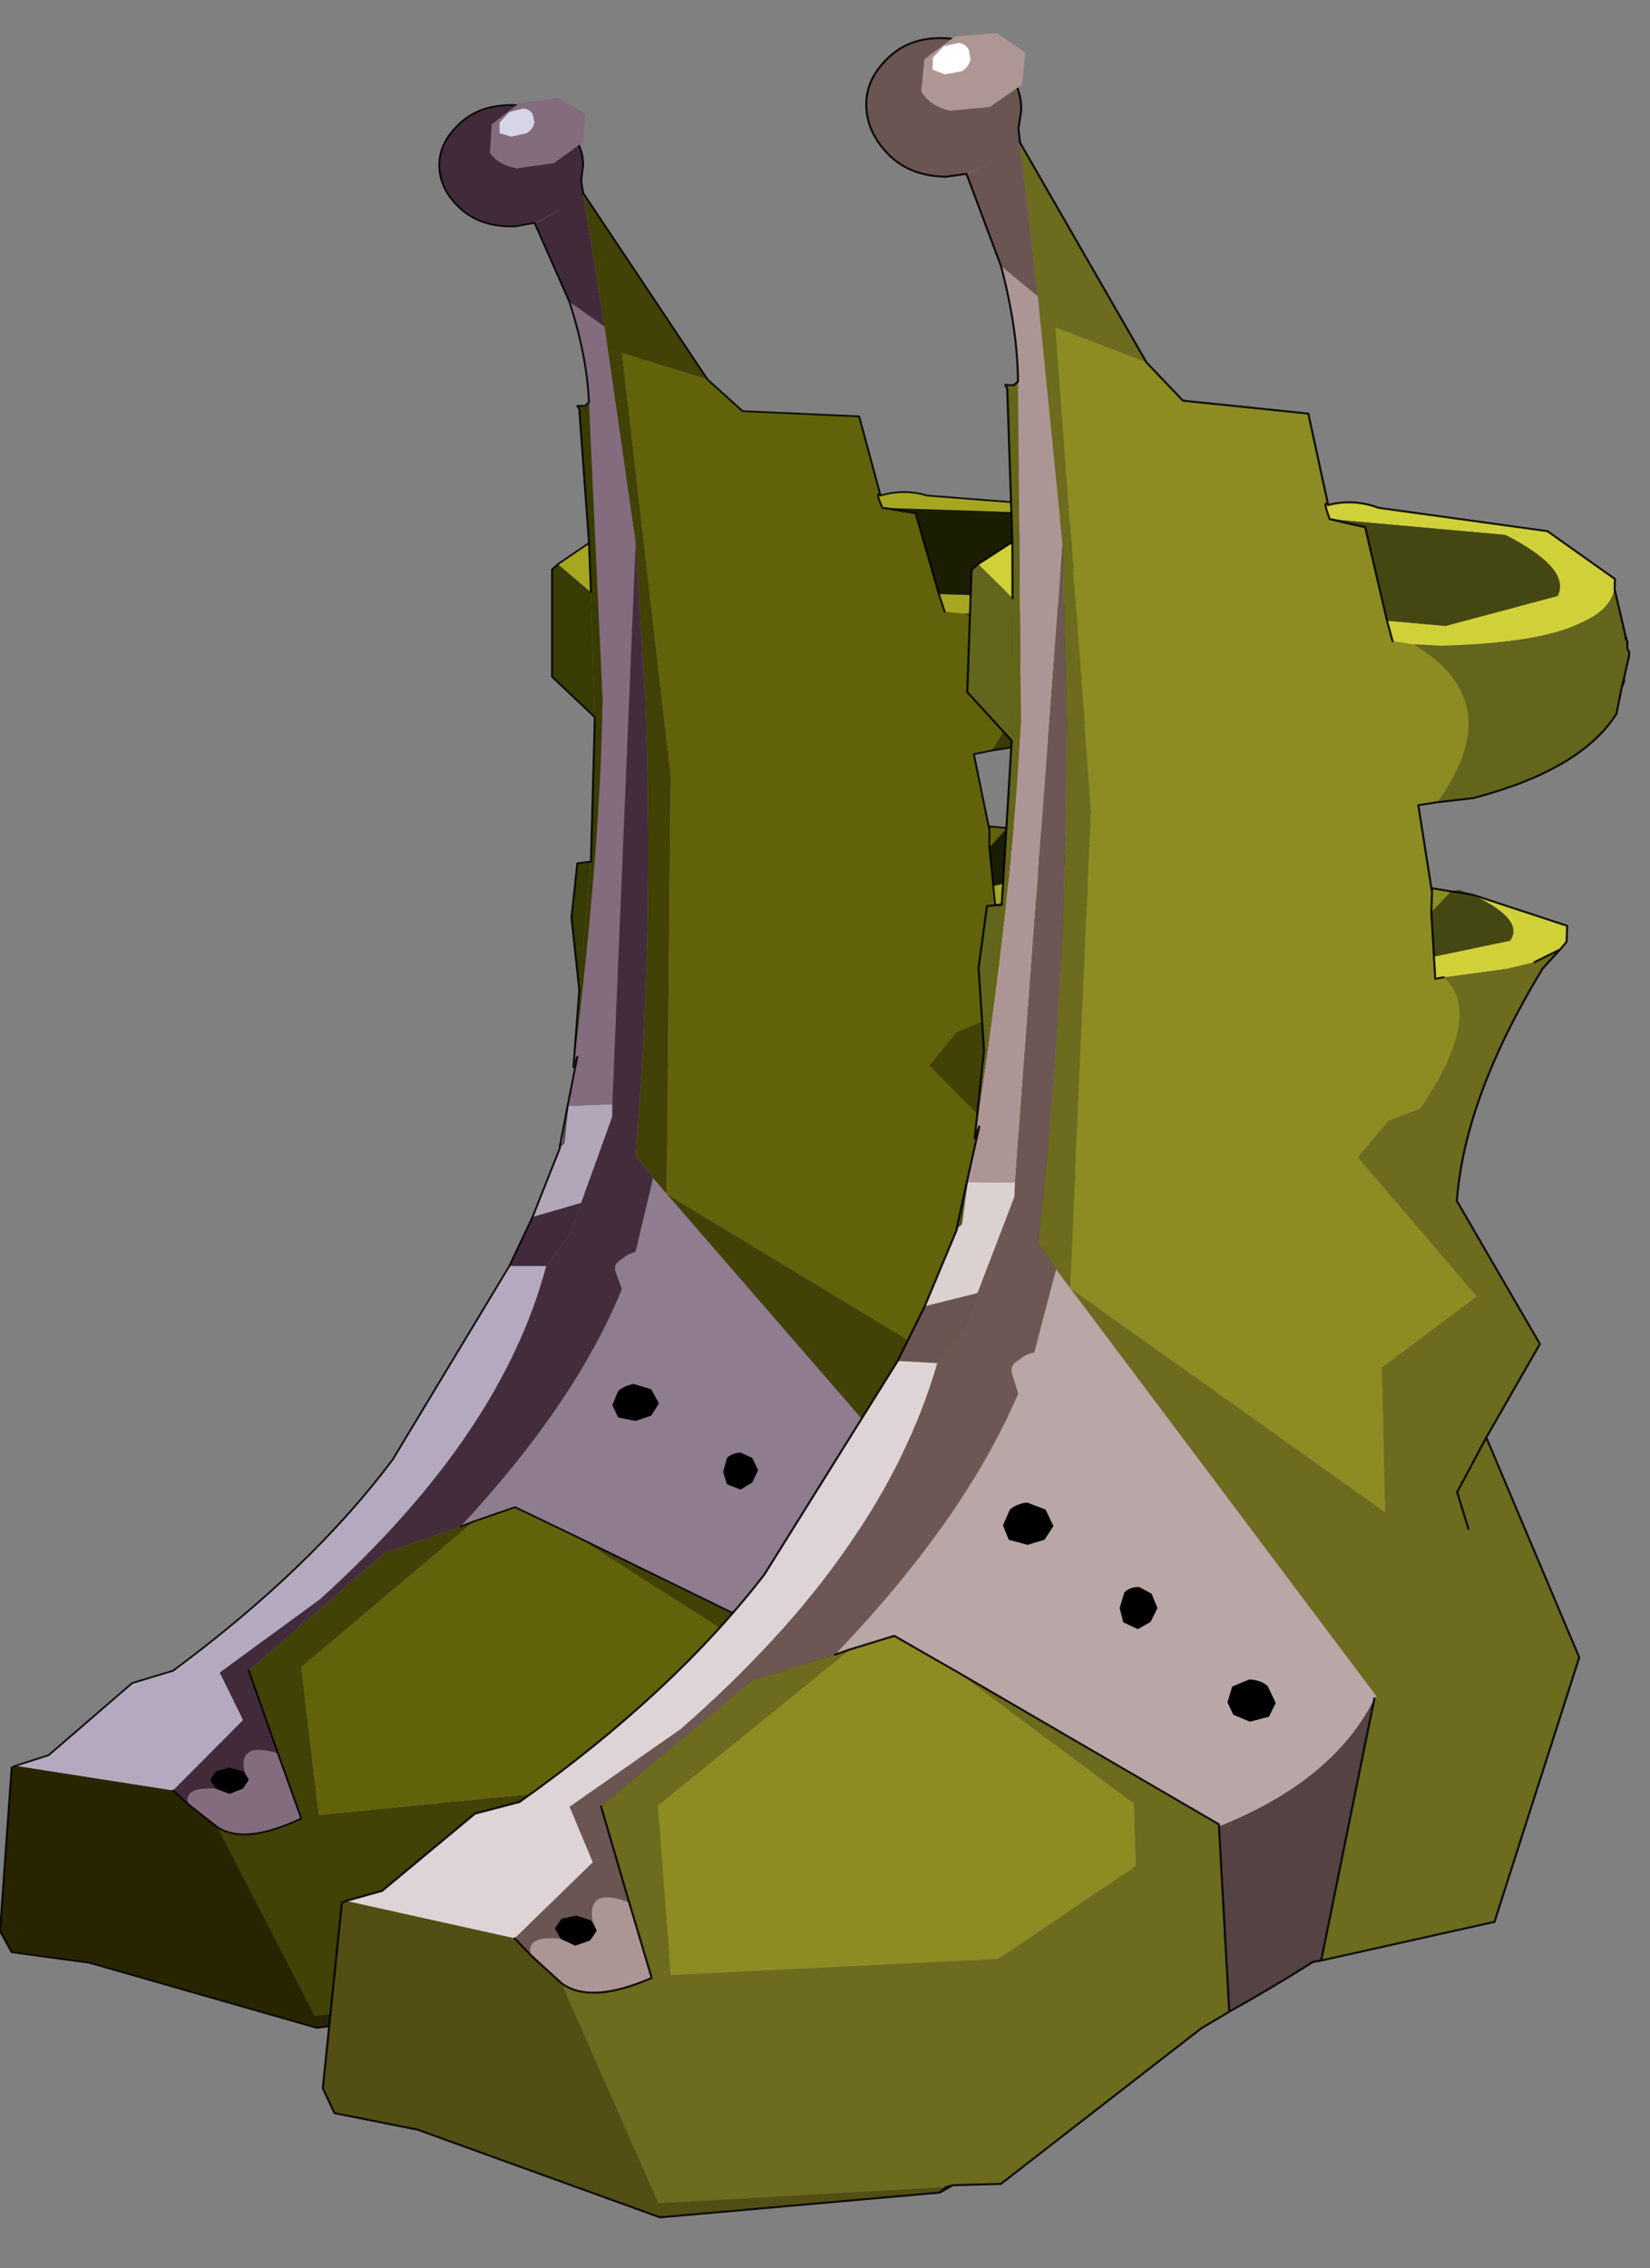 <?xml version="1.0"?>
<svg xmlns="http://www.w3.org/2000/svg" xmlns:xlink="http://www.w3.org/1999/xlink" width="38.75px" height="53.25px"><rect width="100%" height="100%" fill="#808080" stroke="none"/><g transform="matrix(1, 0, 0, 1, -255.6, -173.35)"><use xlink:href="#object-0" width="29.95" height="54.85" transform="matrix(0.913, 0, 0, 0.826, 255.6, 175.65)"/><use xlink:href="#object-1" width="29.95" height="54.85" transform="matrix(0.983, 0.054, -0.033, 0.941, 264.9, 173.35)"/></g><defs><g transform="matrix(1, 0, 0, 1, 14.5, 24.5)" id="object-0"><path fill-rule="evenodd" fill="#412b3a" stroke="none" d="M0.15 -18.7L-0.75 -20.95L-1.25 -20.85L-1.35 -20.85Q-2.15 -20.85 -2.65 -21.35Q-3.2 -21.9 -3.2 -22.6Q-3.2 -23.25 -2.65 -23.8Q-2.15 -24.3 -1.35 -24.3Q-0.55 -24.3 -0.05 -23.8Q0.5 -23.25 0.5 -22.6L0.45 -22.15L0.5 -21.8L1.05 -18L0.15 -18.7M-1.4 8.7L-0.8 7.3L0.45 6.9L0.15 7.8L-0.45 8.7L-1.4 8.7M-6.25 18.15L-6.85 19L-8.1 20.2L-7.35 22.55Q-8.4 22.2 -8.2 23.1L-8.25 23.05L-8.6 22.95L-8.95 23.05L-9.1 23.3L-8.95 23.55Q-9.8 23.5 -9.65 24L-10.05 23.6L-8.25 21.6L-8.85 20.25L-6.25 18.15M-0.75 -20.95L-0.6 -21L-0.05 -21.35L-0.75 -20.95"/><path fill-rule="evenodd" fill="#424106" stroke="none" d="M0.5 -21.8L3.7 -16.5L1.5 -17.25L2.75 -5.25L2.65 6.65L2.3 6.2L1.85 5.55L1.95 4.05Q2.3 -1.35 2.1 -7.4L1.85 -11.85L1.05 -18L0.5 -21.8M14.05 -2.45L13.65 -1.95Q11.9 1.35 11.8 3.95L13.9 7.4L12.7 9.8L15.1 15.15L13.3 21.85L9.2 23.05L10.25 16.45L10.3 16.4L2.65 6.65L10.35 11.8L10.15 8.2L12.35 6.3L9.4 3L10.1 2.05L10.85 1.7Q12.3 -0.75 11.3 -1.6L12.8 -1.9L13.45 -2.1L14.05 -2.45M7.05 24.45L6.4 24.9L1.75 29.05L0.6 29.15L0.45 29.2L-6.4 30L-8.9 24.65Q-8.2 25.15 -6.75 24.4L-7.35 22.55L-8.1 20.2L-6.85 19L-4.6 16.85L-2.65 16.1L-2.3 15.95L-6.75 20.1L-6.3 24.3L1.5 23.45L4.7 20.95L4.6 19.4L0.35 16.4L6.65 19.8L6.65 19.85L7.05 24.45M12.7 9.8L12.05 11.2L12.35 12.1L12.05 11.2L12.7 9.8"/><path fill-rule="evenodd" fill="#62620a" stroke="none" d="M3.7 -16.5L4.6 -15.6L7.6 -15.45L8.15 -13.2Q8 -13.35 8.2 -12.85L8.75 -12.75L9.05 -12.7L9.65 -10.4L9.8 -9.9L10.3 -9.85Q12.65 -8.55 11 -5.95L10.55 -5.85L10.95 -3.7L10.95 -3.8L11.4 -3.75L10.95 -3.2L11.05 -2.1L11.1 -1.55L11.3 -1.6Q12.3 -0.75 10.85 1.7L10.1 2.05L9.4 3L12.35 6.3L10.15 8.2L10.35 11.8L2.65 6.65L2.75 -5.25L1.5 -17.25L3.7 -16.5M10.95 -3.7L10.95 -3.2L10.95 -3.7M-2.3 15.95L-1.25 15.55L0.35 16.4L4.6 19.4L4.7 20.95L1.5 23.45L-6.3 24.3L-6.75 20.1L-2.3 15.95"/><path fill-rule="evenodd" fill="#a6a621" stroke="none" d="M8.15 -13.2Q8.75 -13.4 9.35 -13.2L13.4 -12.85L15.05 -11.75L15.05 -11.5Q14.95 -10.95 14.25 -10.6Q13.3 -10.05 10.95 -9.85L10.3 -9.85L9.8 -9.9L9.65 -10.4L11.05 -10.35L13.7 -11.25Q14 -11.95 12.4 -12.7L8.25 -12.85L8.2 -12.85Q8 -13.35 8.15 -13.2M11.9 -3.7L14.2 -3.05L14.2 -2.65L14.05 -2.45L13.45 -2.1L12.8 -1.9L11.3 -1.6L11.1 -1.55L11.05 -2.1L12.85 -2.6Q13.2 -3.15 11.9 -3.7M-0.15 -11.25L0.65 -11.85L0.7 -10.45L-0.15 -11.25"/><path fill-rule="evenodd" fill="#383b03" stroke="none" d="M15.05 -11.5L15.35 -10.35L15.35 -10.3L15.4 -10.2L15.4 -10.05L15.45 -9.95L15.45 -9.85L15.35 -9.3L15.35 -9.2L15.3 -9.05L15.2 -8.4Q14.4 -6.95 11.85 -6.1L11 -5.95Q12.65 -8.55 10.3 -9.85L10.95 -9.85Q13.3 -10.05 14.25 -10.6Q14.95 -10.95 15.05 -11.5M0.4 0.85L0.2 -1.2L0.35 -2.75L0.7 -2.8L0.4 0.85M0.8 -6.9L-0.3 -8.05L-0.3 -11.1L-0.15 -11.25L0.7 -10.45L0.8 -6.9M15.35 -9.3L15.3 -9.05L15.35 -9.3"/><path fill-rule="evenodd" fill="#1b1d00" stroke="none" d="M11.4 -3.75L11.6 -3.8L11.9 -3.7L11.4 -3.75L11.9 -3.7Q13.2 -3.15 12.85 -2.6L11.05 -2.1L10.95 -3.2L11.4 -3.75M8.25 -12.85L12.4 -12.7Q14 -11.95 13.7 -11.25L11.05 -10.35L9.65 -10.4L9.05 -12.7L8.75 -12.75L8.25 -12.85"/><path fill-rule="evenodd" fill="#2b182a" stroke="none" d="M9.2 23.05L9 23.1Q8.05 23.8 7.05 24.45L6.65 19.85Q9.35 18.55 10.25 16.45L9.2 23.05"/><path fill-rule="evenodd" fill="#292400" stroke="none" d="M0.3 29.35L-6.35 30.35L-12.2 28.5L-14.2 28.2L-14.5 27.6L-14.2 22.95L-14.1 22.9L-10.05 23.6L-9.65 24L-8.9 24.65L-6.4 30L0.45 29.2L0.3 29.35"/><path fill-rule="evenodd" fill="#b4a9be" stroke="none" d="M-14.1 22.9L-13.25 22.6L-11.1 20.55L-10.05 20.2Q-6.5 17.3 -4.4 14.2L-1.4 8.7L-0.45 8.7Q-1.6 13.5 -6.25 18.15L-8.85 20.25L-8.25 21.6L-10.05 23.6L-14.1 22.9"/><path fill-rule="evenodd" fill="#b2a7b9" stroke="none" d="M-0.8 7.3L-0.1 5.35L-0.1 5.3L0 5.2L0.1 4.15L1.25 4.1L1.25 4.45L0.45 6.9L-0.8 7.3"/><path fill-rule="evenodd" fill="#826c7d" stroke="none" d="M0.1 4.15L0.35 2.75L0.25 3.05Q0.95 -3.15 1 -7.4L0.65 -15.85Q0.6 -17.15 0.15 -18.7L1.05 -18L1.85 -11.85L1.25 4.1L0.1 4.15M-9.65 24Q-9.8 23.5 -8.95 23.55L-8.6 23.7L-8.25 23.55L-8.1 23.3L-8.2 23.1Q-8.4 22.2 -7.35 22.55L-6.75 24.4Q-8.2 25.15 -8.9 24.65L-9.65 24"/><path fill-rule="evenodd" fill="#393b00" stroke="none" d="M0.25 3.05L0.4 0.85L0.7 -2.8L0.8 -6.9L0.7 -10.45L0.65 -11.85L0.4 -15.65L0.35 -15.75L0.55 -15.75L0.65 -15.85L1 -7.4Q0.95 -3.15 0.25 3.05"/><path fill-rule="evenodd" fill="#432d3c" stroke="none" d="M1.85 -11.85L2.1 -7.4Q2.3 -1.35 1.95 4.05L1.85 5.55L2.3 6.2L1.85 8.3Q1.65 8.35 1.5 8.5Q1.25 8.65 1.35 8.9L1.5 9.35Q0.3 12.6 -2.65 16.1L-4.6 16.85L-6.85 19L-6.25 18.15Q-1.6 13.5 -0.45 8.7L0.15 7.8L0.45 6.9L1.25 4.45L1.25 4.1L1.85 -11.85"/><path fill-rule="evenodd" fill="#8f7c8e" stroke="none" d="M-2.65 16.1Q0.3 12.6 1.5 9.35L1.35 8.9Q1.25 8.65 1.5 8.5Q1.65 8.35 1.85 8.3L2.3 6.2L2.65 6.65L10.3 16.4L10.25 16.45Q9.35 18.55 6.65 19.85L6.65 19.8L0.35 16.4L-1.25 15.55L-2.3 15.95L-2.65 16.1M1.8 12.05Q1.55 12.1 1.4 12.25L1.25 12.65L1.4 13L1.85 13.1L2.25 12.95L2.45 12.6L2.25 12.2L1.8 12.05M7.75 17.05L7.9 16.7L7.7 16.3Q7.55 16.15 7.25 16.15L6.85 16.35L6.75 16.75L6.9 17.05L7.3 17.2L7.75 17.05M4.85 14.85L5 14.5L4.85 14.15L4.55 14Q4.35 14 4.2 14.15L4.1 14.55L4.2 14.9L4.55 15.05L4.85 14.85"/><path fill-rule="evenodd" fill="url(#gradient-L2a6c08ba638b877fe91993dd7be35d79)" stroke="none" d="M-0.75 -20.95L-0.05 -21.35L-0.6 -21L-0.75 -20.95"/><path fill-rule="evenodd" fill="#000000" stroke="none" d="M-8.95 23.55L-9.1 23.3L-8.95 23.05L-8.6 22.95L-8.25 23.05L-8.2 23.1L-8.1 23.3L-8.25 23.55L-8.6 23.7L-8.95 23.55M1.8 12.05L2.25 12.2L2.45 12.6L2.25 12.95L1.85 13.1L1.4 13L1.25 12.65L1.4 12.25Q1.55 12.1 1.8 12.05M7.75 17.05L7.3 17.2L6.9 17.05L6.75 16.75L6.85 16.35L7.25 16.15Q7.55 16.15 7.7 16.3L7.9 16.7L7.75 17.05M4.85 14.85L4.55 15.05L4.2 14.9L4.1 14.55L4.2 14.15Q4.35 14 4.55 14L4.85 14.15L5 14.5L4.85 14.85"/><path fill="none" stroke="#000000" stroke-opacity="0.882" stroke-width="0.05" stroke-linecap="round" stroke-linejoin="round" d="M0.15 -18.7L-0.75 -20.95L-1.25 -20.85L-1.35 -20.85Q-2.15 -20.85 -2.65 -21.35Q-3.2 -21.9 -3.2 -22.6Q-3.2 -23.25 -2.65 -23.8Q-2.15 -24.3 -1.35 -24.3Q-0.55 -24.3 -0.05 -23.8Q0.5 -23.25 0.5 -22.6L0.45 -22.15L0.5 -21.8L3.7 -16.5L4.6 -15.6L7.6 -15.45L8.15 -13.2Q8.75 -13.4 9.35 -13.2L13.4 -12.85L15.05 -11.75L15.05 -11.5L15.35 -10.35L15.4 -10.2L15.4 -10.05L15.45 -9.95L15.45 -9.85L15.35 -9.3L15.35 -9.2L15.3 -9.05L15.2 -8.4Q14.4 -6.95 11.85 -6.1L11 -5.95L10.55 -5.85L10.95 -3.7L10.95 -3.8L11.4 -3.75L11.9 -3.7L14.2 -3.05L14.2 -2.65L14.05 -2.45L13.65 -1.95Q11.9 1.35 11.8 3.95L13.9 7.4L12.7 9.8L15.1 15.15L13.3 21.85L9.2 23.05L9 23.1Q8.05 23.8 7.05 24.45L6.4 24.9L1.75 29.05L0.6 29.15L0.3 29.35L-6.35 30.35L-12.2 28.5L-14.2 28.2L-14.5 27.6L-14.2 22.95L-14.1 22.9L-13.25 22.6L-11.1 20.55L-10.05 20.2Q-6.5 17.3 -4.4 14.2L-1.4 8.7L-0.8 7.3L-0.1 5.35L-0.1 5.3L0.1 4.15L0.35 2.75L0.25 3.05L0.4 0.85L0.2 -1.2L0.35 -2.75L0.7 -2.8L0.8 -6.9L-0.3 -8.05L-0.3 -11.1L-0.15 -11.25L0.65 -11.85L0.4 -15.65L0.35 -15.75L0.55 -15.75L0.65 -15.85Q0.6 -17.15 0.15 -18.7M8.15 -13.2Q8 -13.35 8.2 -12.85L8.75 -12.75L9.05 -12.7L9.65 -10.4L9.8 -9.9M8.75 -12.75L8.25 -12.85M0.65 -11.85L0.7 -10.45M11.3 -1.6L11.1 -1.55L11.05 -2.1L10.95 -3.2L10.95 -3.7M15.4 -10.2L15.35 -10.3L15.35 -10.35M15.3 -9.05L15.35 -9.3M13.45 -2.1L14.05 -2.45M-2.3 15.95L-2.65 16.1M0.35 16.4L-1.25 15.55L-2.3 15.95M0.35 16.4L6.65 19.8L6.65 19.85L7.05 24.45M-10.05 23.6L-9.65 24L-8.9 24.65Q-8.2 25.15 -6.75 24.4L-7.35 22.55L-8.1 20.2M0.45 29.2L0.6 29.15M12.35 12.1L12.05 11.2L12.7 9.8M10.25 16.45L9.2 23.05M0.45 29.2L0.3 29.35"/><path fill="none" stroke="#000000" stroke-opacity="0.471" stroke-width="0.05" stroke-linecap="round" stroke-linejoin="round" d="M0.1 4.15L0 5.2L-0.1 5.3"/><path fill-rule="evenodd" fill="#836c7c" stroke="none" d="M0.5 -23.25L-0.25 -22.65L-1.2 -22.5Q-1.7 -22.6 -1.9 -22.95L-1.85 -23.75L-1.15 -24.35L-0.15 -24.5L0.55 -24.05L0.5 -23.25"/><path fill-rule="evenodd" fill="#d5d5e7" stroke="none" d="M-0.8 -24.05L-0.75 -23.8Q-0.8 -23.6 -0.95 -23.5L-1.35 -23.4L-1.65 -23.5L-1.65 -23.8L-1.4 -24.1L-1.05 -24.2Q-0.9 -24.2 -0.8 -24.05"/></g><linearGradient gradientTransform="matrix(0.002, 0, 0, 0.002, -0.45, -25.6)" gradientUnits="userSpaceOnUse" spreadMethod="pad" id="gradient-L2a6c08ba638b877fe91993dd7be35d79" x1="-819.2" x2="819.2"><stop offset="0" stop-color="#8f7278" stop-opacity="1"/><stop offset="1" stop-color="#00000a" stop-opacity="1"/></linearGradient><g transform="matrix(1, 0, 0, 1, 14.5, 24.5)" id="object-1"><path fill-rule="evenodd" fill="#6b5552" stroke="none" d="M0.15 -18.7L-0.75 -20.95L-1.25 -20.85L-1.35 -20.85Q-2.15 -20.85 -2.65 -21.35Q-3.2 -21.9 -3.2 -22.6Q-3.2 -23.25 -2.65 -23.8Q-2.15 -24.3 -1.35 -24.3Q-0.55 -24.3 -0.05 -23.8Q0.5 -23.25 0.5 -22.6L0.45 -22.15L0.5 -21.8L1.05 -18L0.15 -18.7M-1.4 8.7L-0.8 7.3L0.45 6.9L0.15 7.8L-0.45 8.7L-1.4 8.7M-6.25 18.15L-6.85 19L-8.1 20.2L-7.35 22.55Q-8.4 22.2 -8.2 23.1L-8.25 23.05L-8.6 22.95L-8.95 23.05L-9.1 23.3L-8.95 23.55Q-9.8 23.5 -9.65 24L-10.05 23.6L-8.25 21.6L-8.85 20.25L-6.25 18.15M-0.75 -20.95L-0.6 -21L-0.05 -21.35L-0.75 -20.95"/><path fill-rule="evenodd" fill="#6c6b1e" stroke="none" d="M0.5 -21.8L3.7 -16.5L1.5 -17.25L2.75 -5.25L2.65 6.65L2.3 6.2L1.85 5.55L1.95 4.05Q2.3 -1.35 2.1 -7.4L1.85 -11.85L1.05 -18L0.5 -21.8M14.05 -2.45L13.65 -1.95Q11.9 1.35 11.8 3.95L13.9 7.4L12.7 9.8L15.1 15.15L13.3 21.85L9.2 23.05L10.25 16.45L10.3 16.4L2.65 6.65L10.35 11.8L10.15 8.2L12.35 6.3L9.4 3L10.1 2.05L10.85 1.7Q12.3 -0.75 11.3 -1.6L12.8 -1.9L13.45 -2.1L14.05 -2.45M7.05 24.45L6.4 24.9L1.75 29.05L0.6 29.15L0.45 29.2L-6.4 30L-8.9 24.65Q-8.2 25.15 -6.75 24.4L-7.35 22.55L-8.1 20.2L-6.85 19L-4.6 16.85L-2.65 16.1L-2.3 15.95L-6.75 20.1L-6.3 24.3L1.5 23.45L4.7 20.95L4.6 19.4L0.35 16.4L6.65 19.8L6.65 19.85L7.05 24.45M12.7 9.8L12.05 11.2L12.35 12.1L12.05 11.2L12.7 9.8"/><path fill-rule="evenodd" fill="#8c8c22" stroke="none" d="M3.7 -16.5L4.6 -15.6L7.6 -15.45L8.15 -13.2Q8 -13.35 8.2 -12.85L8.75 -12.75L9.05 -12.7L9.65 -10.4L9.8 -9.9L10.3 -9.85Q12.65 -8.55 11 -5.95L10.55 -5.85L10.95 -3.7L10.95 -3.8L11.4 -3.75L10.95 -3.2L11.05 -2.1L11.1 -1.55L11.3 -1.6Q12.3 -0.75 10.85 1.7L10.1 2.05L9.4 3L12.35 6.3L10.15 8.2L10.35 11.8L2.65 6.65L2.75 -5.25L1.5 -17.25L3.7 -16.5M10.95 -3.7L10.95 -3.2L10.95 -3.7M-2.3 15.95L-1.25 15.55L0.35 16.4L4.6 19.4L4.7 20.95L1.5 23.45L-6.3 24.3L-6.75 20.1L-2.3 15.95"/><path fill-rule="evenodd" fill="#d0d039" stroke="none" d="M8.15 -13.2Q8.75 -13.4 9.35 -13.2L13.4 -12.85L15.05 -11.75L15.05 -11.5Q14.95 -10.95 14.25 -10.6Q13.3 -10.05 10.95 -9.85L10.3 -9.85L9.8 -9.9L9.65 -10.4L11.05 -10.35L13.7 -11.25Q14 -11.95 12.4 -12.7L8.25 -12.85L8.2 -12.85Q8 -13.35 8.15 -13.2M11.9 -3.7L14.2 -3.05L14.2 -2.65L14.05 -2.45L13.45 -2.1L12.8 -1.9L11.3 -1.6L11.1 -1.55L11.05 -2.1L12.85 -2.6Q13.2 -3.15 11.9 -3.7M-0.15 -11.25L0.65 -11.85L0.7 -10.45L-0.15 -11.25"/><path fill-rule="evenodd" fill="#62651b" stroke="none" d="M15.05 -11.5L15.35 -10.35L15.35 -10.3L15.4 -10.2L15.4 -10.05L15.45 -9.95L15.45 -9.85L15.35 -9.3L15.35 -9.2L15.3 -9.05L15.2 -8.4Q14.4 -6.95 11.85 -6.1L11 -5.95Q12.65 -8.55 10.3 -9.85L10.95 -9.85Q13.3 -10.05 14.25 -10.6Q14.95 -10.95 15.05 -11.5M0.4 0.85L0.2 -1.2L0.35 -2.75L0.7 -2.8L0.4 0.85M0.8 -6.9L-0.3 -8.05L-0.3 -11.1L-0.15 -11.25L0.7 -10.45L0.8 -6.9M15.35 -9.3L15.3 -9.05L15.35 -9.3"/><path fill-rule="evenodd" fill="#454712" stroke="none" d="M11.4 -3.75L11.6 -3.8L11.9 -3.7L11.4 -3.75L11.9 -3.7Q13.2 -3.15 12.85 -2.6L11.05 -2.1L10.95 -3.2L11.4 -3.75M8.25 -12.85L12.4 -12.7Q14 -11.95 13.7 -11.25L11.05 -10.35L9.65 -10.4L9.05 -12.7L8.75 -12.75L8.25 -12.85"/><path fill-rule="evenodd" fill="#554242" stroke="none" d="M9.2 23.05L9 23.1Q8.05 23.8 7.05 24.45L6.65 19.85Q9.35 18.55 10.25 16.45L9.2 23.05"/><path fill-rule="evenodd" fill="#534e13" stroke="none" d="M0.3 29.35L-6.35 30.35L-12.2 28.5L-14.2 28.2L-14.5 27.6L-14.2 22.95L-14.1 22.9L-10.05 23.6L-9.65 24L-8.9 24.65L-6.4 30L0.45 29.2L0.3 29.35"/><path fill-rule="evenodd" fill="#ded3d6" stroke="none" d="M-14.1 22.9L-13.25 22.6L-11.1 20.55L-10.05 20.2Q-6.5 17.3 -4.4 14.2L-1.4 8.7L-0.45 8.7Q-1.6 13.5 -6.25 18.15L-8.85 20.25L-8.25 21.6L-10.05 23.6L-14.1 22.9"/><path fill-rule="evenodd" fill="#dcd1d1" stroke="none" d="M-0.8 7.3L-0.1 5.35L-0.1 5.3L0 5.2L0.1 4.15L1.25 4.1L1.25 4.45L0.45 6.9L-0.8 7.3"/><path fill-rule="evenodd" fill="#ac9695" stroke="none" d="M0.1 4.15L0.35 2.75L0.25 3.05Q0.95 -3.15 1 -7.4L0.65 -15.85Q0.6 -17.15 0.15 -18.7L1.05 -18L1.85 -11.85L1.25 4.1L0.1 4.15M-9.65 24Q-9.8 23.5 -8.95 23.55L-8.6 23.7L-8.25 23.55L-8.1 23.3L-8.2 23.1Q-8.4 22.2 -7.35 22.55L-6.75 24.4Q-8.2 25.15 -8.9 24.65L-9.65 24"/><path fill-rule="evenodd" fill="#636518" stroke="none" d="M0.25 3.05L0.4 0.85L0.7 -2.8L0.8 -6.9L0.7 -10.45L0.65 -11.85L0.4 -15.65L0.35 -15.75L0.55 -15.75L0.65 -15.85L1 -7.4Q0.95 -3.15 0.25 3.05"/><path fill-rule="evenodd" fill="#6d5754" stroke="none" d="M1.85 -11.85L2.1 -7.4Q2.3 -1.35 1.95 4.05L1.85 5.55L2.3 6.2L1.85 8.3Q1.65 8.35 1.5 8.5Q1.25 8.65 1.35 8.9L1.5 9.35Q0.3 12.6 -2.65 16.1L-4.6 16.85L-6.85 19L-6.25 18.15Q-1.6 13.5 -0.45 8.7L0.15 7.8L0.45 6.9L1.25 4.45L1.25 4.1L1.85 -11.85"/><path fill-rule="evenodd" fill="#b9a6a6" stroke="none" d="M-2.65 16.1Q0.3 12.6 1.5 9.35L1.35 8.9Q1.25 8.65 1.5 8.5Q1.65 8.35 1.85 8.3L2.3 6.2L2.65 6.65L10.3 16.4L10.25 16.45Q9.35 18.55 6.65 19.85L6.65 19.8L0.35 16.4L-1.25 15.55L-2.3 15.95L-2.65 16.1M1.8 12.05Q1.55 12.1 1.4 12.25L1.25 12.65L1.4 13L1.85 13.1L2.25 12.95L2.45 12.6L2.25 12.2L1.8 12.05M7.75 17.05L7.9 16.7L7.7 16.3Q7.55 16.15 7.25 16.15L6.85 16.35L6.75 16.75L6.9 17.05L7.3 17.2L7.75 17.05M4.85 14.85L5 14.5L4.85 14.15L4.55 14Q4.35 14 4.2 14.15L4.1 14.55L4.2 14.9L4.55 15.05L4.85 14.85"/><path fill-rule="evenodd" fill="url(#gradient-L4c7e441e0ca0e5edc69161c5e37204fc)" stroke="none" d="M-0.75 -20.95L-0.05 -21.35L-0.6 -21L-0.75 -20.95"/><path fill-rule="evenodd" fill="#000000" stroke="none" d="M-8.95 23.55L-9.1 23.3L-8.95 23.05L-8.6 22.95L-8.25 23.05L-8.2 23.1L-8.1 23.3L-8.25 23.55L-8.6 23.7L-8.95 23.55M1.8 12.05L2.25 12.2L2.45 12.6L2.25 12.95L1.85 13.1L1.4 13L1.25 12.65L1.4 12.25Q1.55 12.1 1.8 12.05M7.75 17.05L7.3 17.2L6.9 17.05L6.75 16.75L6.85 16.35L7.25 16.15Q7.55 16.15 7.7 16.3L7.9 16.7L7.75 17.05M4.85 14.85L4.55 15.05L4.2 14.9L4.1 14.55L4.2 14.15Q4.35 14 4.55 14L4.85 14.15L5 14.5L4.85 14.85"/><path fill="none" stroke="#000000" stroke-opacity="0.882" stroke-width="0.05" stroke-linecap="round" stroke-linejoin="round" d="M0.15 -18.7L-0.75 -20.95L-1.25 -20.85L-1.35 -20.85Q-2.15 -20.85 -2.65 -21.35Q-3.2 -21.9 -3.2 -22.6Q-3.2 -23.25 -2.65 -23.8Q-2.15 -24.3 -1.35 -24.3Q-0.55 -24.3 -0.05 -23.8Q0.5 -23.25 0.5 -22.6L0.45 -22.15L0.5 -21.8L3.7 -16.5L4.6 -15.6L7.6 -15.45L8.15 -13.2Q8.75 -13.4 9.35 -13.2L13.4 -12.85L15.05 -11.75L15.05 -11.5L15.35 -10.35L15.4 -10.2L15.4 -10.05L15.45 -9.95L15.45 -9.85L15.35 -9.3L15.35 -9.2L15.3 -9.05L15.2 -8.4Q14.4 -6.95 11.85 -6.1L11 -5.95L10.55 -5.85L10.95 -3.7L10.95 -3.8L11.4 -3.75L11.9 -3.7L14.2 -3.05L14.2 -2.65L14.05 -2.45L13.65 -1.95Q11.9 1.35 11.8 3.95L13.9 7.4L12.7 9.8L15.1 15.15L13.3 21.85L9.2 23.05L9 23.1Q8.05 23.8 7.05 24.45L6.4 24.9L1.75 29.05L0.6 29.15L0.3 29.35L-6.35 30.35L-12.2 28.5L-14.2 28.2L-14.5 27.6L-14.2 22.95L-14.1 22.9L-13.25 22.6L-11.1 20.55L-10.05 20.2Q-6.5 17.3 -4.4 14.2L-1.4 8.7L-0.8 7.3L-0.1 5.35L-0.1 5.3L0.1 4.15L0.35 2.75L0.25 3.05L0.4 0.85L0.2 -1.2L0.35 -2.75L0.7 -2.8L0.8 -6.9L-0.3 -8.05L-0.3 -11.1L-0.15 -11.25L0.65 -11.85L0.4 -15.65L0.35 -15.75L0.55 -15.75L0.65 -15.85Q0.6 -17.15 0.15 -18.7M8.15 -13.2Q8 -13.35 8.2 -12.85L8.75 -12.75L9.05 -12.7L9.65 -10.4L9.8 -9.9M8.75 -12.75L8.25 -12.85M0.65 -11.85L0.7 -10.45M11.3 -1.6L11.1 -1.55L11.05 -2.1L10.95 -3.2L10.95 -3.7M15.4 -10.2L15.35 -10.3L15.35 -10.35M15.3 -9.05L15.35 -9.3M13.45 -2.1L14.05 -2.45M-2.3 15.95L-2.65 16.1M0.35 16.4L-1.25 15.55L-2.3 15.95M0.35 16.4L6.65 19.8L6.65 19.85L7.05 24.45M-10.05 23.6L-9.65 24L-8.9 24.65Q-8.2 25.15 -6.75 24.4L-7.35 22.55L-8.1 20.2M0.45 29.2L0.6 29.15M12.35 12.1L12.05 11.2L12.7 9.8M10.25 16.45L9.2 23.05M0.45 29.2L0.3 29.35"/><path fill="none" stroke="#000000" stroke-opacity="0.471" stroke-width="0.05" stroke-linecap="round" stroke-linejoin="round" d="M0.1 4.15L0 5.2L-0.1 5.3"/><path fill-rule="evenodd" fill="#ad9694" stroke="none" d="M0.5 -23.25L-0.25 -22.65L-1.2 -22.5Q-1.7 -22.6 -1.9 -22.95L-1.85 -23.75L-1.15 -24.35L-0.15 -24.5L0.55 -24.05L0.5 -23.25"/><path fill-rule="evenodd" fill="#ffffff" stroke="none" d="M-0.8 -24.05L-0.75 -23.8Q-0.8 -23.6 -0.95 -23.5L-1.35 -23.4L-1.65 -23.5L-1.65 -23.8L-1.4 -24.1L-1.05 -24.2Q-0.9 -24.2 -0.8 -24.05"/></g><linearGradient gradientTransform="matrix(0.002, 0, 0, 0.002, -0.45, -25.6)" gradientUnits="userSpaceOnUse" spreadMethod="pad" id="gradient-L4c7e441e0ca0e5edc69161c5e37204fc" x1="-819.2" x2="819.2"><stop offset="0" stop-color="#b99c90" stop-opacity="1"/><stop offset="1" stop-color="#231222" stop-opacity="1"/></linearGradient></defs></svg>
